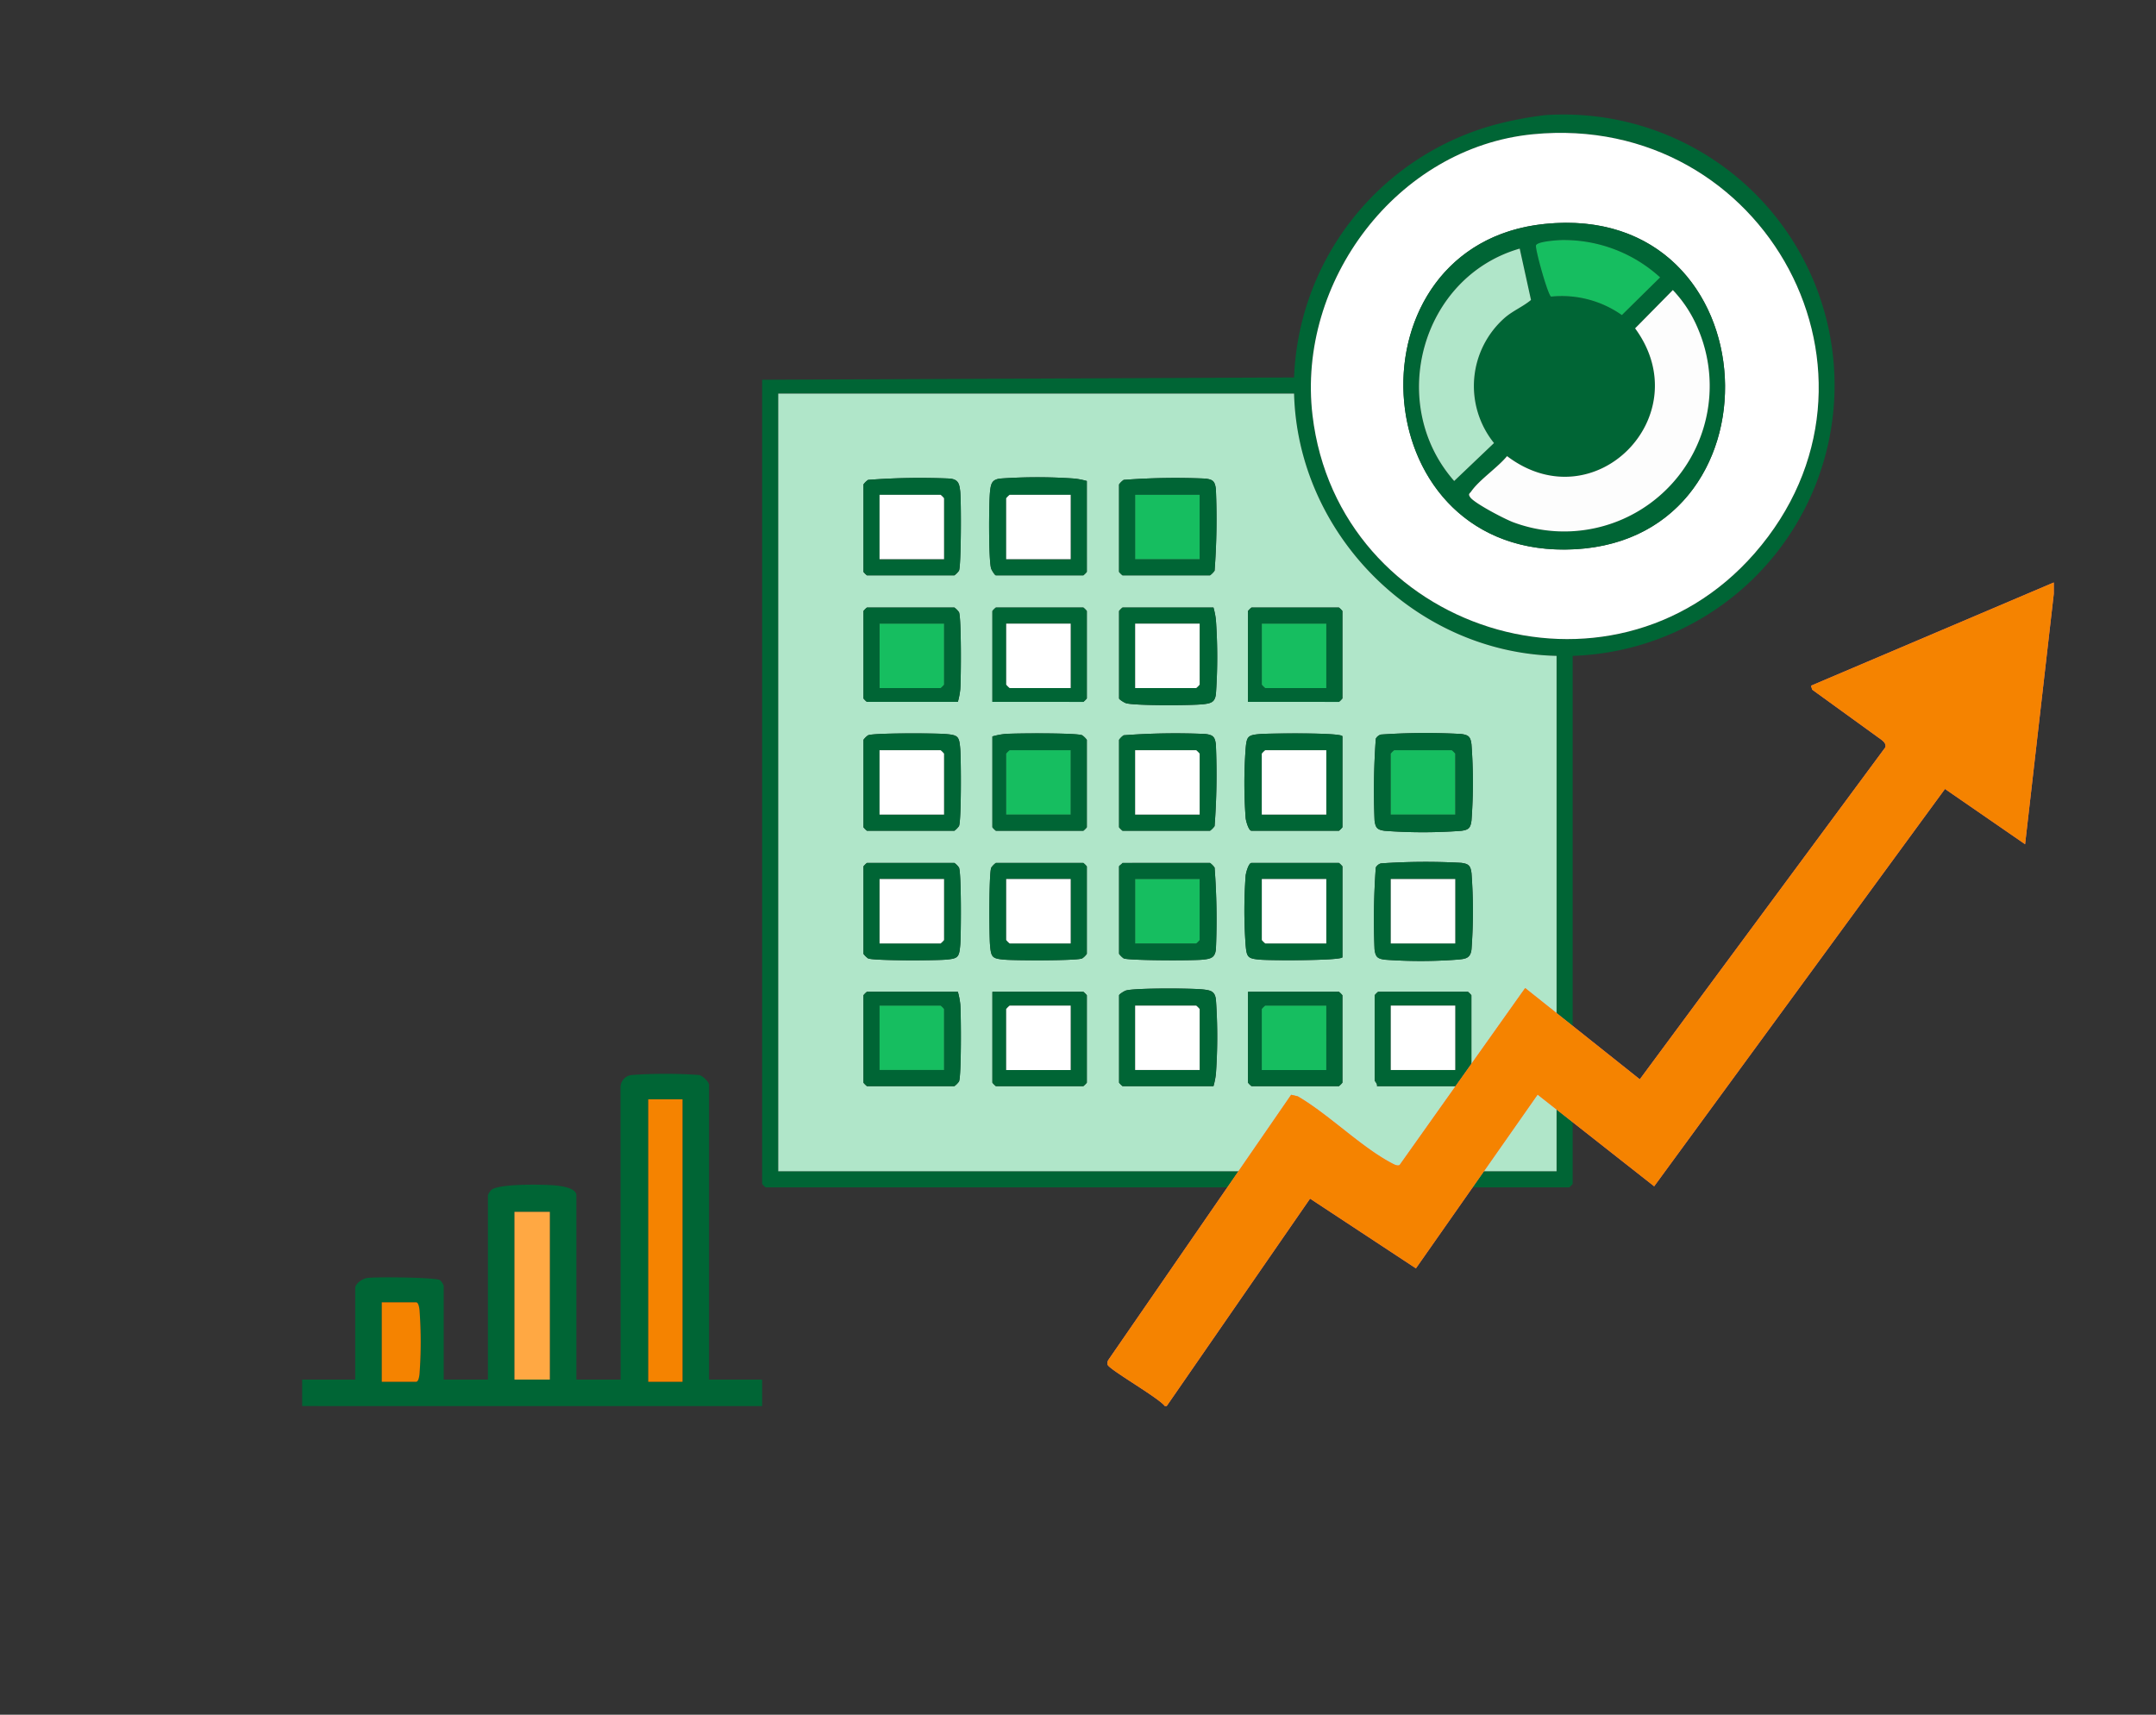 <svg xmlns="http://www.w3.org/2000/svg" xmlns:xlink="http://www.w3.org/1999/xlink" width="264" height="210" viewBox="0 0 264 210">
  <rect x="0" y="0" width="264" height="210" fill="#333333" stroke="none"/>
  <defs>
    <clipPath id="clip-path">
      <rect id="長方形_17392" data-name="長方形 17392" width="264" height="210" transform="translate(940 3621)" fill="none" stroke="#707070" stroke-width="1"/>
    </clipPath>
  </defs>
  <g id="マスクグループ_17" data-name="マスクグループ 17" transform="translate(-940 -3621)" clip-path="url(#clip-path)">
    <g id="グループ_1936" data-name="グループ 1936" transform="translate(-5.399 659.338)">
      <g id="グループ_1933" data-name="グループ 1933" transform="translate(279 -323.314)">
        <path id="パス_1629" data-name="パス 1629" d="M100.378.078A33.157,33.157,0,0,1,99.25,66.3v64.672a2.808,2.808,0,0,1-.422.422H.422A2.808,2.808,0,0,1,0,130.973V32.484l65.135-.279A33.4,33.4,0,0,1,89.6,1.285,44.587,44.587,0,0,1,95.868.078a32.828,32.828,0,0,1,4.51,0M94.4,2.416C77.73,4.033,65.449,20.487,67.392,36.849c3.139,26.421,36.5,37.06,54.127,16.9C140.383,32.182,122.909-.35,94.4,2.416M65.133,34.175H1.974v95.248h95.3V66.3c-17.292-.4-31.7-14.892-32.143-32.126" transform="translate(759.722 3299)" fill="#006535"/>
        <path id="パス_1630" data-name="パス 1630" d="M64.278,19.339c.445,17.234,14.851,31.724,32.143,32.126v63.122H1.117V19.339ZM11.55,30.47V41.178a2.819,2.819,0,0,0,.422.424H22.687a2.478,2.478,0,0,0,.558-.569c.274-.581.283-8.59.152-9.723-.11-.958-.24-1.44-1.258-1.56a84.127,84.127,0,0,0-10.022.161,2.222,2.222,0,0,0-.567.56M38.9,30.048a9.093,9.093,0,0,0-1.537-.3,64.5,64.5,0,0,0-9.053,0c-1.016.12-1.147.6-1.256,1.56-.156,1.357-.193,8.454.131,9.46.069.212.454.832.576.832H38.479a2.9,2.9,0,0,0,.422-.424Zm3.948.422V41.178a2.819,2.819,0,0,0,.422.424H53.986a2.517,2.517,0,0,0,.56-.569A84.522,84.522,0,0,0,54.7,31.02c-.122-.933-.346-1.145-1.269-1.267a84.618,84.618,0,0,0-10.018.157,2.222,2.222,0,0,0-.567.56M23.111,57.1a8.9,8.9,0,0,0,.293-1.536c.1-1.251.143-8.808-.159-9.451a2.5,2.5,0,0,0-.558-.567H11.973a2.807,2.807,0,0,0-.422.422V56.678a2.807,2.807,0,0,0,.422.422Zm4.229,0H38.479a2.892,2.892,0,0,0,.422-.422V45.969a2.892,2.892,0,0,0-.422-.422H27.761a2.88,2.88,0,0,0-.421.422ZM54.408,45.546H43.271a2.807,2.807,0,0,0-.422.422V56.678c0,.122.619.509.831.578,1.006.323,8.108.286,9.465.131.96-.11,1.442-.24,1.562-1.256a64.421,64.421,0,0,0,0-9.048,8.9,8.9,0,0,0-.3-1.536M58.639,57.1H69.776a2.807,2.807,0,0,0,.422-.422V45.969a2.807,2.807,0,0,0-.422-.422H59.061a2.807,2.807,0,0,0-.422.422ZM11.55,61.75V72.459a2.807,2.807,0,0,0,.422.422H22.687a2.478,2.478,0,0,0,.558-.569c.3-.634.262-8.216.159-9.447-.134-1.569-.262-1.7-1.833-1.831-1.232-.1-8.82-.14-9.454.157a2.189,2.189,0,0,0-.567.558m15.79-.422V72.459a2.879,2.879,0,0,0,.421.422H38.479a2.891,2.891,0,0,0,.422-.422V61.75a2.478,2.478,0,0,0-.569-.558c-.643-.3-8.2-.258-9.454-.159a8.919,8.919,0,0,0-1.537.3m15.509.422V72.459a2.807,2.807,0,0,0,.422.422H53.986a2.517,2.517,0,0,0,.56-.569A84.5,84.5,0,0,0,54.7,62.3c-.122-.922-.334-1.145-1.269-1.269a84.219,84.219,0,0,0-10.018.159,2.189,2.189,0,0,0-.567.558M70.2,61.327c0-.5-9.195-.362-10.022-.293-1.569.133-1.7.262-1.831,1.831a58.423,58.423,0,0,0,.005,8.472c.044.38.364,1.545.71,1.545H69.776a2.807,2.807,0,0,0,.422-.422Zm4.71-.224a1.044,1.044,0,0,0-.622.505,88.535,88.535,0,0,0-.152,10.018c.122.921.336,1.145,1.269,1.267a63.249,63.249,0,0,0,9.331,0c.922-.122,1.145-.334,1.269-1.267A63.178,63.178,0,0,0,86,62.3c-.122-.922-.336-1.145-1.269-1.269a79.446,79.446,0,0,0-9.826.071M22.687,76.825H11.973a2.891,2.891,0,0,0-.422.422V87.957a2.5,2.5,0,0,0,.567.558c.634.3,8.223.262,9.454.157,1.571-.131,1.7-.262,1.833-1.831.1-1.232.14-8.813-.159-9.447a2.143,2.143,0,0,0-.558-.569M38.9,87.957V77.248a2.981,2.981,0,0,0-.422-.422H27.761a2.511,2.511,0,0,0-.557.569c-.3.634-.262,8.216-.157,9.447.133,1.569.262,1.7,1.831,1.831,1.233.1,8.82.14,9.454-.157a2.2,2.2,0,0,0,.569-.558m4.37-11.131c-.094.143-.422.346-.422.422V87.957a2.5,2.5,0,0,0,.567.558c.583.272,8.6.281,9.728.15.96-.11,1.442-.24,1.562-1.256a84.014,84.014,0,0,0-.161-10.015,2.517,2.517,0,0,0-.56-.569ZM70.2,88.379V77.248a2.892,2.892,0,0,0-.422-.422H59.061c-.346,0-.666,1.165-.71,1.545a58.423,58.423,0,0,0-.005,8.472c.131,1.569.262,1.7,1.831,1.831,1.205.1,9.753.131,10.022-.293m4.71-11.5a1.056,1.056,0,0,0-.622.505,88.549,88.549,0,0,0-.152,10.018c.122.922.336,1.145,1.269,1.269a59.985,59.985,0,0,0,8.767,0c1.034-.092,1.7-.1,1.836-1.265a63.223,63.223,0,0,0,0-9.329c-.122-.921-.336-1.145-1.269-1.267a79.8,79.8,0,0,0-9.826.069m-20.5,27.278a8.9,8.9,0,0,0,.3-1.536,64.421,64.421,0,0,0,0-9.048c-.12-1.016-.6-1.147-1.562-1.256-1.357-.156-8.46-.193-9.465.133-.212.067-.831.454-.831.576v10.709a2.807,2.807,0,0,0,.422.422Zm-31.3-11.554H11.973a2.807,2.807,0,0,0-.422.422v10.709a2.807,2.807,0,0,0,.422.422H22.687a2.5,2.5,0,0,0,.558-.567c.3-.643.258-8.2.159-9.449a8.884,8.884,0,0,0-.293-1.537m4.229,0v11.131a2.88,2.88,0,0,0,.421.422H38.479a2.892,2.892,0,0,0,.422-.422V93.029a2.892,2.892,0,0,0-.422-.422Zm31.3,0v11.131a2.807,2.807,0,0,0,.422.422H69.776a2.807,2.807,0,0,0,.422-.422V93.029a2.807,2.807,0,0,0-.422-.422ZM85.707,104.16c-.092-.277.283-.611.283-.705V93.029a2.751,2.751,0,0,0-.426-.422H74.57a2.819,2.819,0,0,0-.424.422v10.426c0,.094.375.428.283.705Z" transform="translate(760.579 3313.837)" fill="#b0e6c9"/>
        <path id="パス_1631" data-name="パス 1631" d="M65.23,1.438c28.51-2.766,45.984,29.768,27.119,51.338-17.628,20.155-50.987,9.516-54.125-16.9C36.28,19.509,48.562,3.055,65.23,1.438m1.41,10.99c-24.281,2.5-22.565,40.006,2.455,39.876,27.46-.141,25.665-42.766-2.455-39.876" transform="translate(788.891 3299.976)" fill="#fff"/>
        <path id="パス_1632" data-name="パス 1632" d="M24.732,43.683a2.158,2.158,0,0,1,.565-.56,84.268,84.268,0,0,1,10.02-.157c.933.122,1.147.346,1.269,1.267a85.283,85.283,0,0,1-.157,10.013,2.542,2.542,0,0,1-.56.567H25.154a2.807,2.807,0,0,1-.422-.422ZM34.6,52.841V45.372a2.739,2.739,0,0,0-.424-.422H26.7v7.89Z" transform="translate(778.696 3331.903)" fill="#006535"/>
        <path id="パス_1633" data-name="パス 1633" d="M7.021,25.983a2.167,2.167,0,0,1,.567-.56,84.127,84.127,0,0,1,10.022-.161c1.016.118,1.149.6,1.258,1.56.129,1.133.122,9.142-.15,9.723a2.542,2.542,0,0,1-.56.567H7.443a2.807,2.807,0,0,1-.422-.422Zm9.868,9.158V27.673a2.807,2.807,0,0,0-.422-.422H8.993v7.89Z" transform="translate(765.108 3318.324)" fill="#006535"/>
        <path id="パス_1634" data-name="パス 1634" d="M27.69,25.6V36.728a2.892,2.892,0,0,1-.422.422H16.552c-.122,0-.509-.619-.576-.831-.325-1.006-.288-8.1-.133-9.46.11-.958.24-1.442,1.258-1.56a64.2,64.2,0,0,1,9.052,0,9.09,9.09,0,0,1,1.537.3m-1.974,1.691H18.245a2.819,2.819,0,0,0-.424.422v7.468h7.9Z" transform="translate(771.788 3318.286)" fill="#006535"/>
        <path id="パス_1635" data-name="パス 1635" d="M24.731,25.983a2.2,2.2,0,0,1,.569-.56,84.611,84.611,0,0,1,10.018-.157c.922.12,1.145.334,1.269,1.267a84.128,84.128,0,0,1-.159,10.013,2.505,2.505,0,0,1-.56.567H25.153a2.807,2.807,0,0,1-.422-.422ZM34.6,27.25H26.7v7.89h7.9Z" transform="translate(778.695 3318.324)" fill="#006535"/>
        <path id="パス_1636" data-name="パス 1636" d="M36.291,72.526H25.154a2.807,2.807,0,0,1-.422-.422V61.4c0-.124.619-.509.829-.578,1.007-.325,8.11-.288,9.467-.133.96.11,1.442.24,1.56,1.256a64.687,64.687,0,0,1,0,9.048,8.9,8.9,0,0,1-.3,1.536M34.6,70.554V63.086a2.739,2.739,0,0,0-.424-.422H26.7v7.89Z" transform="translate(778.696 3345.469)" fill="#006535"/>
        <path id="パス_1637" data-name="パス 1637" d="M25.154,51.869H35.869a2.542,2.542,0,0,1,.56.567,83.686,83.686,0,0,1,.159,10.016c-.118,1.016-.6,1.147-1.56,1.256-1.133.129-9.147.122-9.73-.15a2.53,2.53,0,0,1-.565-.56V52.291c0-.078.327-.279.422-.422M34.6,53.841H26.7v7.89h7.473a2.739,2.739,0,0,0,.424-.422Z" transform="translate(778.696 3338.793)" fill="#006535"/>
        <path id="パス_1638" data-name="パス 1638" d="M43.242,43.051a79.772,79.772,0,0,1,9.824-.069c.935.122,1.147.346,1.269,1.267a63.178,63.178,0,0,1,0,9.325c-.122.933-.346,1.147-1.269,1.269a63.492,63.492,0,0,1-9.331,0c-.933-.124-1.147-.348-1.269-1.269a88.113,88.113,0,0,1,.154-10.018,1.045,1.045,0,0,1,.622-.505m9.106,9.806V45.389a2.807,2.807,0,0,0-.422-.422H44.876a2.819,2.819,0,0,0-.424.422v7.468Z" transform="translate(792.245 3331.886)" fill="#006535"/>
        <path id="パス_1639" data-name="パス 1639" d="M36.291,34.169a8.9,8.9,0,0,1,.3,1.536,64.687,64.687,0,0,1,0,9.048c-.118,1.016-.6,1.147-1.56,1.256-1.357.156-8.46.193-9.467-.133-.21-.069-.829-.454-.829-.578V34.591a2.807,2.807,0,0,1,.422-.422ZM34.6,36.141H26.7v7.89h7.473a2.739,2.739,0,0,0,.424-.422Z" transform="translate(778.696 3325.214)" fill="#006535"/>
        <path id="パス_1640" data-name="パス 1640" d="M45.42,43.256V54.388A2.892,2.892,0,0,1,45,54.81H34.281c-.346,0-.666-1.165-.71-1.545a58.676,58.676,0,0,1-.005-8.472c.133-1.569.262-1.7,1.833-1.831.827-.069,10.022-.209,10.022.293m-1.974,1.691H35.974a2.819,2.819,0,0,0-.424.422v7.468h7.9Z" transform="translate(785.357 3331.906)" fill="#006535"/>
        <path id="パス_1641" data-name="パス 1641" d="M7.021,43.682a2.167,2.167,0,0,1,.567-.56c.636-.3,8.221-.26,9.454-.157,1.571.133,1.7.262,1.831,1.833.1,1.232.141,8.813-.156,9.447a2.542,2.542,0,0,1-.56.567H7.443a2.807,2.807,0,0,1-.422-.422Zm9.868,9.158V45.371a2.807,2.807,0,0,0-.422-.422H8.993v7.89Z" transform="translate(765.108 3331.904)" fill="#006535"/>
        <path id="パス_1642" data-name="パス 1642" d="M45.42,63.423c-.27.422-8.816.394-10.022.293-1.571-.133-1.7-.262-1.833-1.833a58.652,58.652,0,0,1,.005-8.47c.044-.38.364-1.545.71-1.545H45a2.892,2.892,0,0,1,.422.422Zm-1.974-9.582h-7.9v7.468a2.819,2.819,0,0,0,.424.422h7.472Z" transform="translate(785.357 3338.793)" fill="#006535"/>
        <path id="パス_1643" data-name="パス 1643" d="M27.676,63a2.175,2.175,0,0,1-.569.56c-.634.3-8.221.26-9.453.157-1.571-.133-1.7-.262-1.833-1.833-.1-1.232-.14-8.813.157-9.447a2.539,2.539,0,0,1,.558-.567H27.254a2.892,2.892,0,0,1,.422.422ZM25.7,53.841h-7.9v7.468a2.819,2.819,0,0,0,.424.422H25.7Z" transform="translate(771.802 3338.793)" fill="#006535"/>
        <path id="パス_1644" data-name="パス 1644" d="M18.158,51.869a2.251,2.251,0,0,1,.56.567c.3.634.26,8.216.156,9.447-.131,1.571-.26,1.7-1.831,1.833-1.233.1-8.818.14-9.454-.157A2.5,2.5,0,0,1,7.021,63V52.291a2.807,2.807,0,0,1,.422-.422Zm-1.269,1.972h-7.9v7.89h7.473a2.807,2.807,0,0,0,.422-.422Z" transform="translate(765.108 3338.793)" fill="#006535"/>
        <path id="パス_1645" data-name="パス 1645" d="M43.241,51.981a79.775,79.775,0,0,1,9.824-.069c.935.122,1.147.346,1.269,1.267a63.221,63.221,0,0,1,0,9.329c-.136,1.163-.8,1.173-1.836,1.265a60.233,60.233,0,0,1-8.767,0c-.933-.124-1.147-.346-1.269-1.269a88.943,88.943,0,0,1,.154-10.018,1.051,1.051,0,0,1,.622-.505M52.347,53.9h-7.9v7.89h7.9Z" transform="translate(792.245 3338.737)" fill="#006535"/>
        <path id="パス_1646" data-name="パス 1646" d="M54,72.353H42.723c.092-.277-.281-.611-.281-.705V61.221a2.807,2.807,0,0,1,.422-.422h11a2.807,2.807,0,0,1,.422.422V71.648c0,.094-.373.428-.283.705M52.31,62.49h-7.9v7.89h7.9Z" transform="translate(792.282 3345.644)" fill="#006535"/>
        <path id="パス_1647" data-name="パス 1647" d="M18.58,60.8a8.922,8.922,0,0,1,.3,1.537c.1,1.249.141,8.806-.159,9.449a2.542,2.542,0,0,1-.56.567H7.443a2.807,2.807,0,0,1-.422-.422V61.222a2.819,2.819,0,0,1,.422-.424ZM16.889,70.38V62.912a2.807,2.807,0,0,0-.422-.422H8.993v7.89Z" transform="translate(765.108 3345.643)" fill="#006535"/>
        <path id="パス_1648" data-name="パス 1648" d="M15.955,43.258a9.092,9.092,0,0,1,1.537-.3c1.251-.1,8.811-.141,9.454.159a2.514,2.514,0,0,1,.569.558V54.39a2.892,2.892,0,0,1-.422.422H16.377a2.892,2.892,0,0,1-.422-.422Zm9.587,1.691H18.07a2.819,2.819,0,0,0-.424.422V52.84h7.9Z" transform="translate(771.962 3331.904)" fill="#006535"/>
        <path id="パス_1649" data-name="パス 1649" d="M18.58,45.723H7.443a2.819,2.819,0,0,1-.422-.424V34.591a2.807,2.807,0,0,1,.422-.422H18.158a2.542,2.542,0,0,1,.56.567c.3.643.256,8.2.159,9.449a8.922,8.922,0,0,1-.3,1.537m-1.691-9.582h-7.9v7.89h7.473a2.807,2.807,0,0,0,.422-.422Z" transform="translate(765.108 3325.214)" fill="#006535"/>
        <path id="パス_1650" data-name="パス 1650" d="M33.666,45.723V34.591a2.892,2.892,0,0,1,.422-.422H44.8a2.892,2.892,0,0,1,.422.422V45.3a2.9,2.9,0,0,1-.422.424Zm9.587-9.582h-7.9v7.468a2.819,2.819,0,0,0,.424.422h7.472Z" transform="translate(785.55 3325.214)" fill="#006535"/>
        <path id="パス_1651" data-name="パス 1651" d="M33.666,60.8H44.8a2.982,2.982,0,0,1,.422.422V71.93a2.892,2.892,0,0,1-.422.422H34.088a2.892,2.892,0,0,1-.422-.422Zm9.587,1.691H35.781a2.819,2.819,0,0,0-.424.422v7.468h7.9Z" transform="translate(785.55 3345.644)" fill="#006535"/>
        <path id="パス_1652" data-name="パス 1652" d="M15.955,60.8H27.094a2.982,2.982,0,0,1,.422.422V71.93a2.892,2.892,0,0,1-.422.422H16.377a2.892,2.892,0,0,1-.422-.422Zm9.587,1.691H18.07a2.819,2.819,0,0,0-.424.422v7.468h7.9Z" transform="translate(771.962 3345.644)" fill="#006535"/>
        <path id="パス_1653" data-name="パス 1653" d="M15.955,45.723V34.591a2.891,2.891,0,0,1,.422-.422H27.094a2.892,2.892,0,0,1,.422.422V45.3a2.9,2.9,0,0,1-.422.424Zm9.587-9.582h-7.9v7.468a2.819,2.819,0,0,0,.424.422h7.472Z" transform="translate(771.962 3325.214)" fill="#006535"/>
        <path id="パス_1654" data-name="パス 1654" d="M61.724,7.646c28.119-2.889,29.915,39.735,2.455,39.876-25.02.129-26.736-37.381-2.455-39.876m2.25,1.965c-.6.011-3.156.17-3.3.664-.127.447,1.463,6.139,1.847,6.27a12.752,12.752,0,0,1,8.665,2.262l4.687-4.621a17.505,17.505,0,0,0-11.9-4.575m-5.294,1.051c-12.084,3.485-16.327,19.022-8.025,28.462l4.876-4.646a11.133,11.133,0,0,1,1.325-15.353c1.02-.873,2.2-1.338,3.206-2.17ZM77.43,15.741l-4.623,4.685c7.855,10.707-4.964,23.758-15.68,15.647-1.147,1.4-3.4,2.905-4.377,4.312-.2.292-.421.3-.141.719.482.737,4.36,2.757,5.356,3.1A17.821,17.821,0,0,0,80.526,20.532a15.509,15.509,0,0,0-3.1-4.791" transform="translate(793.808 3304.758)" fill="#006535"/>
        <path id="パス_1655" data-name="パス 1655" d="M33.745,51.945h-7.9v-7.89H33.32a2.739,2.739,0,0,1,.424.422Z" transform="translate(779.551 3332.798)" fill="#fff"/>
        <path id="パス_1656" data-name="パス 1656" d="M16.033,34.245h-7.9v-7.89H15.61a2.807,2.807,0,0,1,.422.422Z" transform="translate(765.964 3319.219)" fill="#fff"/>
        <path id="パス_1657" data-name="パス 1657" d="M24.808,26.355v7.89h-7.9V26.777a2.819,2.819,0,0,1,.424-.422Z" transform="translate(772.696 3319.219)" fill="#fff"/>
        <rect id="長方形_17120" data-name="長方形 17120" width="7.896" height="7.89" transform="translate(805.398 3345.574)" fill="#16be60"/>
        <path id="パス_1658" data-name="パス 1658" d="M33.745,69.645h-7.9v-7.89H33.32a2.739,2.739,0,0,1,.424.422Z" transform="translate(779.551 3346.377)" fill="#fff"/>
        <path id="パス_1659" data-name="パス 1659" d="M33.745,52.985v7.468a2.739,2.739,0,0,1-.424.422H25.847v-7.89Z" transform="translate(779.551 3339.649)" fill="#16be60"/>
        <path id="パス_1660" data-name="パス 1660" d="M51.454,51.945h-7.9V44.477a2.819,2.819,0,0,1,.424-.422h7.049a2.807,2.807,0,0,1,.422.422Z" transform="translate(793.139 3332.798)" fill="#16be60"/>
        <path id="パス_1661" data-name="パス 1661" d="M33.745,35.285v7.468a2.739,2.739,0,0,1-.424.422H25.847v-7.89Z" transform="translate(779.551 3326.07)" fill="#fff"/>
        <path id="パス_1662" data-name="パス 1662" d="M42.519,44.055v7.89h-7.9V44.477a2.819,2.819,0,0,1,.424-.422Z" transform="translate(786.284 3332.798)" fill="#fff"/>
        <path id="パス_1663" data-name="パス 1663" d="M16.033,51.945h-7.9v-7.89H15.61a2.807,2.807,0,0,1,.422.422Z" transform="translate(765.964 3332.798)" fill="#fff"/>
        <path id="パス_1664" data-name="パス 1664" d="M42.519,52.985v7.89H35.047a2.819,2.819,0,0,1-.424-.422V52.985Z" transform="translate(786.284 3339.649)" fill="#fff"/>
        <path id="パス_1665" data-name="パス 1665" d="M24.808,52.985v7.89H17.336a2.819,2.819,0,0,1-.424-.422V52.985Z" transform="translate(772.696 3339.649)" fill="#fff"/>
        <path id="パス_1666" data-name="パス 1666" d="M16.033,52.985v7.468a2.807,2.807,0,0,1-.422.422H8.137v-7.89Z" transform="translate(765.964 3339.649)" fill="#fff"/>
        <rect id="長方形_17121" data-name="長方形 17121" width="7.896" height="7.89" transform="translate(836.697 3392.634)" fill="#fff"/>
        <rect id="長方形_17122" data-name="長方形 17122" width="7.896" height="7.89" transform="translate(836.697 3408.132)" fill="#fff"/>
        <path id="パス_1667" data-name="パス 1667" d="M16.033,69.645h-7.9v-7.89H15.61a2.807,2.807,0,0,1,.422.422Z" transform="translate(765.964 3346.377)" fill="#16be60"/>
        <path id="パス_1668" data-name="パス 1668" d="M24.808,44.055v7.89h-7.9V44.477a2.819,2.819,0,0,1,.424-.422Z" transform="translate(772.696 3332.798)" fill="#16be60"/>
        <path id="パス_1669" data-name="パス 1669" d="M16.033,35.285v7.468a2.807,2.807,0,0,1-.422.422H8.137v-7.89Z" transform="translate(765.964 3326.07)" fill="#16be60"/>
        <path id="パス_1670" data-name="パス 1670" d="M42.519,35.285v7.89H35.047a2.819,2.819,0,0,1-.424-.422V35.285Z" transform="translate(786.284 3326.07)" fill="#16be60"/>
        <path id="パス_1671" data-name="パス 1671" d="M42.519,61.756v7.89h-7.9V62.178a2.819,2.819,0,0,1,.424-.422Z" transform="translate(786.284 3346.378)" fill="#16be60"/>
        <path id="パス_1672" data-name="パス 1672" d="M24.808,61.756v7.89h-7.9V62.178a2.819,2.819,0,0,1,.424-.422Z" transform="translate(772.696 3346.378)" fill="#fff"/>
        <path id="パス_1673" data-name="パス 1673" d="M24.808,35.285v7.89H17.336a2.819,2.819,0,0,1-.424-.422V35.285Z" transform="translate(772.696 3326.07)" fill="#fff"/>
        <path id="パス_1674" data-name="パス 1674" d="M73.937,12.166a15.509,15.509,0,0,1,3.1,4.791A17.821,17.821,0,0,1,54.472,40.634c-1-.348-4.874-2.368-5.356-3.1-.279-.422-.062-.428.141-.719.977-1.407,3.23-2.912,4.377-4.312,10.716,8.111,23.535-4.939,15.68-15.647Z" transform="translate(797.301 3308.333)" fill="#fdfdfd"/>
        <path id="パス_1675" data-name="パス 1675" d="M57.847,9.292l1.382,6.293c-1,.832-2.186,1.3-3.2,2.17A11.131,11.131,0,0,0,54.7,33.108l-4.877,4.646c-8.3-9.44-4.057-24.977,8.025-28.462" transform="translate(794.639 3306.129)" fill="#b0e6c9"/>
        <path id="パス_1676" data-name="パス 1676" d="M56.924,8.7a17.492,17.492,0,0,1,11.9,4.575l-4.685,4.619a12.764,12.764,0,0,0-8.664-2.262C55.09,15.5,53.5,9.808,53.625,9.362c.143-.5,2.7-.656,3.3-.664" transform="translate(800.856 3305.671)" fill="#16be60"/>
      </g>
      <g id="グループ_1932" data-name="グループ 1932" transform="translate(195.398 -124.823)">
        <path id="パス_1677" data-name="パス 1677" d="M40.346.142a58.729,58.729,0,0,1,8.253,0c.453.089,1.224.86,1.224,1.211V37.444h6.5v3.245L0,40.687V37.444H6.5V26.226c0-.545.889-1.15,1.476-1.229,1.057-.145,8.347-.079,8.9.263a1.817,1.817,0,0,1,.456.7V37.444h5.415V14.873a1.684,1.684,0,0,1,.462-.691c1.051-.734,6.043-.642,7.538-.536.727.051,2.831.275,2.831,1.227V37.444h5.416L38.978,1.615A1.536,1.536,0,0,1,40.346.142m6.228,2.973h-4.2v34.6h4.2ZM30.327,16.9H26V37.444h4.332ZM9.748,37.714h4.2c.3,0,.388-.66.42-.932a52.97,52.97,0,0,0,0-7.867c-.032-.272-.123-.932-.42-.932h-4.2Z" transform="translate(787.001 3218)" fill="#006535"/>
        <rect id="長方形_17124" data-name="長方形 17124" width="4.197" height="34.599" transform="translate(829.378 3221.115)" fill="#f58300"/>
        <rect id="長方形_17125" data-name="長方形 17125" width="4.332" height="20.543" transform="translate(812.996 3234.901)" fill="#ffa843"/>
        <path id="パス_1678" data-name="パス 1678" d="M9.748,37.714V27.983h4.2c.3,0,.388.66.42.932a52.97,52.97,0,0,1,0,7.867c-.032.272-.123.932-.42.932Z" transform="translate(787.001 3218)" fill="#f58300"/>
      </g>
      <g id="グループ_1935" data-name="グループ 1935" transform="translate(1081 3033)">
        <g id="グループ_1937" data-name="グループ 1937" transform="translate(0 0)">
          <path id="パス_1679" data-name="パス 1679" d="M115.882,0V1.4l-3.513,30.657-9.811-6.772L66.95,73.951,52.679,62.721,37.777,84,24.814,75.461l-17.553,25.4H7.026C6.281,99.856.2,96.388.024,95.8A.786.786,0,0,1,.1,95.242l22.4-32.5.81.19c3.759,2.191,7.752,6.206,11.486,8.174.272.143.7.4.986.237L51.152,49.671l14.04,11.177L95.254,20.194c.117-.383-.149-.671-.434-.9L86.3,13.127l-.145-.485Z" transform="translate(0 -0.001)" fill="#fe7781"/>
          <path id="パス_1680" data-name="パス 1680" d="M115.882,0V1.4l-3.513,30.657-9.811-6.772L66.95,73.951,52.679,62.721,37.777,84,24.814,75.461l-17.553,25.4H7.026C6.281,99.856.2,96.388.024,95.8A.786.786,0,0,1,.1,95.242l22.4-32.5.81.19c3.759,2.191,7.752,6.206,11.486,8.174.272.143.7.4.986.237L51.152,49.671l14.04,11.177L95.254,20.194c.117-.383-.149-.671-.434-.9L86.3,13.127l-.145-.485Z" transform="translate(0 -0.001)" fill="#f58300"/>
        </g>
      </g>
    </g>
  </g>
</svg>
